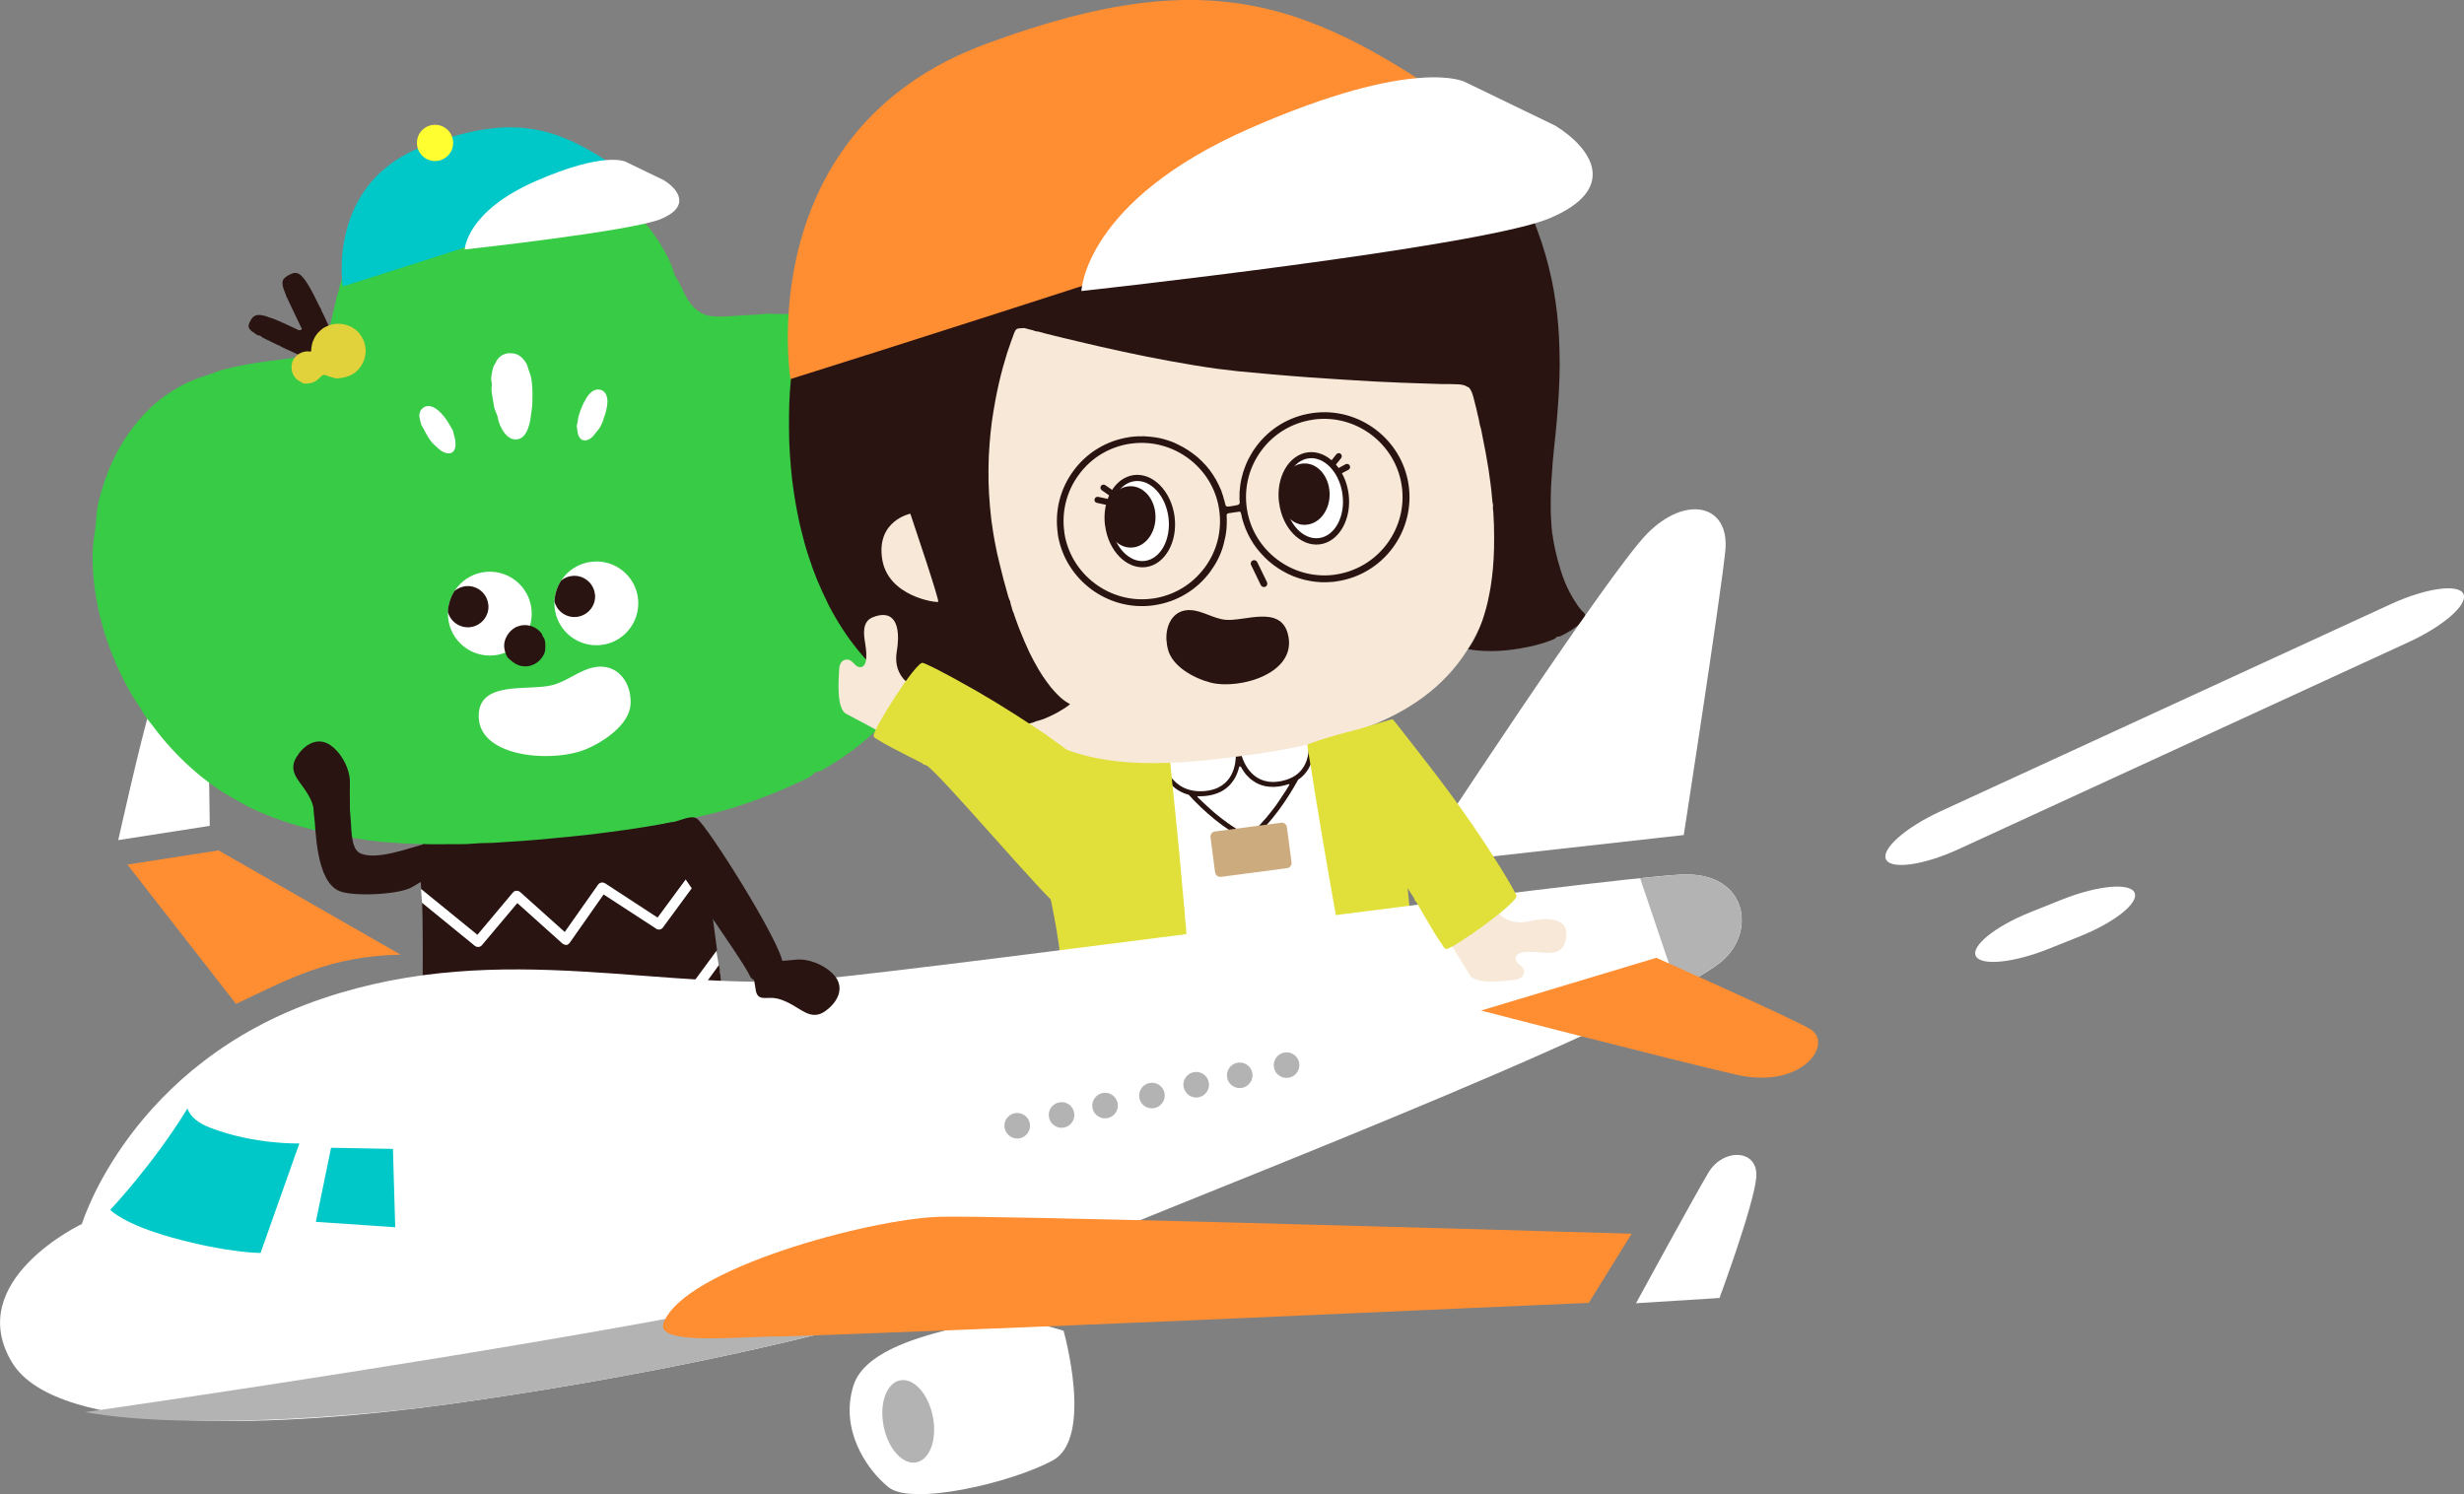 <?xml version="1.0" encoding="UTF-8"?>
<svg id="_レイヤー_2" data-name="レイヤー 2" xmlns="http://www.w3.org/2000/svg" viewBox="0 0 282.74 171.47">
  <rect x="0" y="0" width="282.74" height="171.47" fill="#808080" stroke="none"/>
  <defs>
    <style>
      .cls-1 {
        fill: #00c8c8;
      }

      .cls-1, .cls-2, .cls-3, .cls-4, .cls-5, .cls-6, .cls-7, .cls-8, .cls-9, .cls-10, .cls-11 {
        stroke-width: 0px;
      }

      .cls-2 {
        fill: #ccac7e;
      }

      .cls-3 {
        fill: #e1e03b;
      }

      .cls-4 {
        fill: #b3b3b3;
      }

      .cls-5 {
        fill: #ff8d32;
      }

      .cls-6 {
        fill: #fffe31;
      }

      .cls-7 {
        fill: #f7e8d8;
      }

      .cls-8 {
        fill: #291411;
      }

      .cls-9 {
        fill: #fff;
      }

      .cls-10 {
        fill: #e1d13b;
      }

      .cls-11 {
        fill: #38cb46;
      }
    </style>
  </defs>
  <g id="_レイアウト" data-name="レイアウト">
    <g>
      <g>
        <path class="cls-9" d="M17.27,81.21c1.06-3.36,6.43-4.73,6.55-.59.12,4.14.25,14.16.25,14.16h-.03s-10.47,1.63-10.47,1.63c0,0,2.64-11.85,3.7-15.21Z"/>
        <path class="cls-5" d="M25.09,97.6l20.88,11.96c-8.12.16-12.76,2.75-18.89,5.65l-12.46-15.99,10.47-1.63Z"/>
      </g>
      <path class="cls-9" d="M122.04,152.71s3.5,12.32-1.24,14.89c-4.73,2.57-16.17,5.24-18.84,3.08-2.66-2.16-5.59-6.73-4.03-11.66,1.15-3.66,6.71-5.36,10.84-6.42,3.45-.14,7.24-.29,11.26-.45,1.19.3,2.01.57,2.01.57Z"/>
      <g>
        <g>
          <path class="cls-9" d="M77.3,116.57l-6.04-3.93-3.88,5.54c-.1.14-.26.29-.41.26,0,0,0,0-.02,0-.14-.03-.3-.06-.42-.17l-5.17-4.64-4.07,4.84c-.2.24-.55.26-.8.07l-6.06-4.94c-.03-.52-.08-1.05-.12-1.57l6.47,5.26,4.08-4.86c.1-.12.24-.19.38-.2.16-.01.32.05.43.14l5.13,4.6,3.83-5.44c.18-.25.52-.32.79-.15l6.03,3.94,4.69-6.36c.16.43.37,2.3.51,2.74l-4.6,4.75c-.18.24-.51.3-.77.13Z"/>
          <path class="cls-8" d="M69.44,101.38c-.27-.17-.61-.1-.79.15l-3.83,5.44-5.13-4.6c-.11-.09-.27-.15-.43-.14-.14,0-.29.08-.38.2l-4.08,4.86-6.47-5.27c-.04-.66-.07-1.31-.14-1.98-.28-2.44.31-4.35,2.77-5.31,4.3-1.67,10.51-1.11,15.09-1.41,4.59-.31,10.92-1.46,13.36,3.75.28.58.53,1.23.77,1.88l-4.69,6.36-6.03-3.94Z"/>
          <path class="cls-8" d="M56.4,119.91l3.92-4.51,4.97,4.54c.32.41,1.09.43,1.57-.18l3.58-5.12,5.99,3.67c.25.16.57-.04.76-.28l5.32-7.3c.04.25.07.48.1.74.05.44.1.86.13,1.3.04.41.07.82.08,1.23.01.38.03.78.02,1.17,0,.36-.02.72-.05,1.1-.02.34-.06.69-.11,1.03-.04.32-.09.65-.15.97-.06.3-.13.6-.21.91-.08.28-.17.58-.28.85-.1.27-.2.53-.32.8-.12.25-.24.49-.39.74-.12.23-.27.46-.41.68-.16.22-.32.43-.49.64-.17.2-.34.4-.52.59-.19.18-.38.37-.58.53-.21.17-.41.34-.63.49-.22.17-.44.32-.68.46-.22.13-.44.26-.67.38-6.17,1.27-12.41,1.89-18.71,2.11-.49.02-1.86.34-2.12.28-.26-.06-.5-.12-.76-.21-.24-.08-.47-.16-.71-.25-.23-.09-.45-.19-.68-.29-.22-.1-.44-.22-.65-.35-.21-.12-.41-.25-.61-.39-.21-.14-.4-.29-.58-.45-.19-.16-.37-.32-.54-.5-.17-.17-.35-.37-.51-.56-.17-.21-.32-.41-.46-.63-.16-.23-.3-.46-.43-.7-.15-.24-.28-.49-.4-.76-.13-.27-.25-.54-.35-.83-.12-.3-.21-.6-.31-.9-.1-.33-.2-.65-.27-.98-.1-.35-.16-.71-.23-1.06-.08-.38-.14-.76-.19-1.14-.06-.4-.11-.81-.15-1.21-.05-.45-.08-.88-.11-1.31-.02-.33-.03-.66-.04-.98l7.07,5.76c.24.2.59.16.8-.07Z"/>
          <path class="cls-8" d="M48.44,103.59l6.06,4.95c.24.19.59.16.8-.08l4.07-4.84,5.16,4.62c.12.11.28.16.45.15.16-.01.3-.1.4-.24l3.88-5.51,6.04,3.93c.26.17.59.11.77-.13l4.55-6.19c.34,1.05.63,2.11.87,3.11.22.94.3,2.04.43,2.97.12.91.25,1.81.36,2.7l-5.71,7.75-6.03-3.95c-.25-.16-.6-.1-.78.16l-3.83,5.43-5.13-4.59c-.11-.1-.27-.15-.43-.14-.15,0-.3.08-.4.2l-4.08,4.86-7.38-6.03c0-.13-.01-.26-.01-.39-.01-.17,0-.33,0-.5.03-1.13.01-6.85-.06-8.23Z"/>
          <path class="cls-9" d="M75.3,106.57l-6.04-3.93-3.88,5.54c-.1.14-.26.29-.41.26,0,0,0,0-.02,0-.14-.03-.3-.06-.42-.17l-5.17-4.64-4.07,4.84c-.2.24-.55.26-.8.07l-6.06-4.94c-.03-.52-.08-1.05-.12-1.57l6.47,5.26,4.08-4.86c.1-.12.24-.19.38-.2.16-.01.32.05.43.14l5.13,4.6,3.83-5.44c.18-.25.52-.32.79-.15l6.03,3.94,4.69-6.36c.16.43.32.86.46,1.3l-4.55,6.19c-.18.24-.51.3-.77.13Z"/>
        </g>
        <path class="cls-8" d="M72.35,128.78c-1.58.74-2.79,1.9-1.51,3.98.41.67,1.86.06,3.73-.57.63-.2,1.25-.41,1.88-.62.32-.1.63-.2.94-.3.16-.04.3-.11.46-.17.13-.04.27-.05.4-.09.35-.14.72-.24,1.08-.35.63-.2,1.26-.4,1.87-.6,3.44-1.14-.36-7.04-1.33-9.57-1.77.48-4.46.28-4.08,1.85.68,2.95,1.73,4.61-2.2,5.96-.4.14-.83.29-1.23.49Z"/>
        <path class="cls-8" d="M46.66,127.35c-1.7-.38-3.37-.21-3.62,2.22-.09.77,1.44,1.18,3.29,1.84.64.22,1.25.43,1.87.65.31.11.62.23.93.33.14.06.3.09.46.15.13.04.25.12.37.16.36.11.72.26,1.07.39.61.21,1.22.44,1.85.66,3.41,1.2,4.09-4.73,4.87-7.32-1.69-.69-3.8-1.84-3.8-1.84,0,0-2.1,4.46-6.01,3.13-.42-.14-.85-.27-1.28-.37Z"/>
        <g>
          <g>
            <g>
              <path class="cls-11" d="M17.22,46.84c.76-.72,1.6-1.37,2.48-1.92.09-.05.17-.11.23-.15.27-.17.55-.33.84-.49.26-.14.52-.27.79-.4.55-.25,1.12-.48,1.69-.65.53-.15,1.04-.34,1.56-.55.69-.26,1.44-.43,2.16-.59.9-.19,1.8-.35,2.71-.49,1.22-.17,2.46-.31,3.69-.49.78-.11,1.65-.21,2.36-.58,1.44-.74,1.94-2.38,2.3-3.84.19-.76.36-1.52.54-2.28.09-.35.16-.71.29-1.05.08-.19.06-.42.15-.61.13-.35.21-.72.34-1.08.25-.72.55-1.43.9-2.11.35-.68.74-1.33,1.16-1.97,1.07-1.59,2.38-3.05,3.86-4.28,1.3-1.09,2.21-2.02,5.73-3.35,1.18-.45,2.36-.77,3.6-1,.26-.05.53-.13.78-.19.32-.07.68-.01,1.02-.03.75-.05,1.5-.17,2.25-.22.32-.03.64.04.96.09.41.06.83.06,1.25.1,2.35.24,4.67.9,6.78,1.96,1.85.9,3.54,2.09,5.01,3.5,1.21,1.15,2.29,2.44,3.14,3.87.6,1,1.21,2.07,1.52,3.19.15.52.5.97.74,1.44.27.54.5,1.1.81,1.61.53.86,1.24,1.6,2.24,1.9.19.06.38.09.56.1,1.07.12,2.17,0,3.24-.07.72-.04,1.43-.09,2.15-.12.32-.03.63-.05.95-.08.35-.04.7.02,1.04.02.44,0,.87,0,1.3.01.91.03,1.82.1,2.73.22,2.62.34,5.18,1.14,7.4,2.57.62.4,1.18.91,1.81,1.29.51.32.95.86,1.39,1.29.53.53,1.03,1.09,1.5,1.66,1.45,1.79,2.61,3.8,3.48,5.93.94,2.27,1.54,4.67,1.84,7.11.32,2.6.3,5.24-.05,7.86-.37,2.81-1.12,5.57-2.18,8.2-.96,2.37-2.14,4.66-3.58,6.78-1.28,1.88-2.78,3.62-4.45,5.17-1.6,1.47-3.37,2.76-5.23,3.87-.31.19-.64.42-1,.53-.18.06-.35.07-.52.17-.16.1-.29.25-.44.37-.2.16-.4.27-.64.37-.76.33-1.53.71-2.31,1.05-1.37.59-2.76,1.13-4.17,1.62-.21.08-.44.15-.64.22-2.24.77-4.56,1.31-6.88,1.78-2.88.59-5.79,1.05-8.71,1.42-.57.08-1.14.15-1.71.22-.15.01-2.33.25-2.71.29-.42.04-.85.09-1.27.12-.75.08-1.5.15-2.25.21-1.3.11-2.61.21-3.91.28-.64.03-1.31.12-1.96.1-.33,0-1.43.05-1.66.08-.77.08-1.57.05-2.34.06-1.57.02-3.14.01-4.71-.05-.36-.01-.71-.02-1.08-.05-1.25-.07-2.48-.17-3.72-.33-2.13-.31-4.27-.68-6.38-1.2-2.02-.5-4.03-1.14-5.95-1.96-.72-.32-1.46-.63-2.14-1.03-.28-.16-2.04-1.16-2.32-1.34-.35-.22-.69-.45-1.02-.69-1.83-1.3-3.5-2.8-5-4.46-.72-.78-1.39-1.61-2.02-2.46-.41-.54-.88-1.04-1.2-1.65-.13-.26-.7-1.12-.84-1.31-.79-1.24-1.47-2.57-2.06-3.91-.54-1.19-1-2.4-1.39-3.64-.09-.27-.17-.53-.24-.8-.81-2.87-1.29-5.93-1.16-8.92.04-.92.22-1.83.33-2.75.06-.73.09-1.48.22-2.2.13-.74.36-1.47.57-2.19.34-1.09.74-2.17,1.24-3.2,1.05-2.21,2.47-4.23,4.24-5.92Z"/>
              <path class="cls-9" d="M56.53,45.71c.05.34.11.7.18,1.04.09.34.24.64.36.97.07.21.08.44.15.65.09.3.23.61.39.89.35.62.89,1.24,1.68,1.17,1.06-.1,1.4-1.41,1.57-2.28.07-.42.1-.84.17-1.25.08-.54.06-1.09.07-1.63,0-.65-.04-1.29-.15-1.92-.07-.34-.22-.64-.31-.96-.08-.22-.11-.44-.22-.64-.25-.47-.64-.89-1.13-1.09-.31-.11-.63-.14-.95-.12-.6.06-1.11.39-1.39.93-.09.19-.22.38-.32.59-.09.26-.15.53-.2.81-.04.26-.09.52-.06.78.03.21.1.4.06.61-.08.48.01.95.11,1.44Z"/>
              <path class="cls-9" d="M49.06,50.05c.24.38.5.78.85,1.07.31.27.56.55.92.73.31.16.72.27,1.04.08.33-.2.41-.63.4-.98,0-.26-.03-.52-.1-.77-.04-.16-.1-.3-.13-.46-.02-.13-.03-.24-.09-.35-.15-.27-.31-.54-.46-.79-.34-.55-.73-1.08-1.22-1.49-.37-.31-.87-.59-1.37-.46-.1.02-.2.07-.29.13-.3.19-.46.49-.49.83-.01.23.04.45.1.68.05.18.08.4.17.57.25.39.43.83.68,1.22Z"/>
              <path class="cls-9" d="M69.26,48.11c-.11.3-.23.61-.38.88-.15.27-.37.48-.55.72-.29.4-.66.82-1.21.83-.08,0-.18-.01-.26-.04-.28-.1-.44-.39-.53-.66-.05-.18-.07-.37-.09-.56-.01-.18-.1-.35-.04-.52.08-.25.1-.53.15-.8.06-.28.14-.56.25-.83.11-.3.23-.59.37-.88.33-.66.87-1.59,1.73-1.55.29.02.57.16.74.4.24.34.3.82.25,1.23-.05.61-.23,1.2-.45,1.77Z"/>
            </g>
            <path class="cls-9" d="M63.64,69.7c.25,2.65,2.61,4.58,5.25,4.33,2.64-.25,4.58-2.6,4.33-5.25-.25-2.64-2.61-4.59-5.25-4.32-2.64.25-4.59,2.6-4.33,5.24Z"/>
            <path class="cls-8" d="M28.74,36.79c.06-.09.12-.19.18-.27.26-.34.64-.42,1.05-.36.3.05.6.12.87.25.13.05.25.08.39.12.17.06.32.13.49.19.24.11.49.22.73.32.21.09.41.18.61.28.13.06.27.13.4.19.18.08.37.16.54.25.12.07.24.15.39.13.09,0,.21-.04.23-.13.02-.07-.02-.12-.05-.17-.05-.09-.09-.17-.13-.26-.13-.27-.27-.55-.4-.83-.26-.54-.52-1.1-.78-1.64-.11-.22-.2-.43-.3-.65-.02-.05-.06-.1-.09-.15-.02-.09-.05-.18-.08-.26-.07-.18-.15-.35-.21-.53-.11-.33-.25-.75-.11-1.1.12-.29.42-.47.69-.61.02,0,.04-.02.06-.04.16-.08.33-.15.5-.19.16-.03.32-.01.47.05.19.07.35.22.49.37.23.24.42.53.6.81.28.44.52.88.75,1.34.16.3.31.6.45.9.08.17.17.34.25.51.03.05.08.08.11.12.02.04,0,.08.01.12.01.03.03.07.04.1.05.12.11.24.18.35,2.4,5.04,1.91,5.26,1.19,5.62-.32.16-.61.38-1.05.11-.71-.08-1.95-.52-4.29-1.63-.15-.07-.3-.14-.45-.21-.08-.04-.16-.07-.23-.13-.06-.04-.13-.07-.19-.1-.16-.04-.31-.13-.46-.21-.17-.07-.34-.15-.5-.24-.23-.11-.47-.22-.7-.34-.1-.05-.2-.09-.3-.16-.05-.03-.08-.08-.13-.11-.07-.05-.14-.09-.22-.1-.08-.02-.17-.02-.23-.05-.11-.05-.19-.15-.29-.21-.22-.14-.48-.3-.62-.54-.18-.32,0-.64.16-.92Z"/>
            <path class="cls-10" d="M35.11,40.33c.14-.02.28-.01.42.02.09,0,.15.01.18-.1.01-.11,0-.22.02-.33.02-.14.04-.27.07-.4.07-.3.2-.59.34-.86.15-.24.31-.45.52-.64.07-.07.14-.14.22-.2.04-.04.1-.06.15-.11.04-.03.08-.08.13-.1.09-.04.16-.08.25-.12.11-.06.23-.11.35-.15.25-.09.51-.16.78-.17.19-.03.39-.02.59,0,.55.05,1.11.25,1.56.59.18.12.34.27.49.43.06.07.12.14.16.23.05.09.12.15.17.23.04.07.06.15.09.21.03.06.09.1.11.17.04.09.06.18.09.27.07.21.12.44.15.67.05.58-.07,1.18-.33,1.71-.24.48-.64.95-1.11,1.23-.31.18-.65.32-.99.4-.18.04-.37.06-.58.09-.12.03-.25.05-.39.02-.13-.02-.25-.07-.38-.1-.18-.04-.35-.09-.52-.16-.14-.06-.28-.13-.43-.13-.28,0-.47.26-.66.44-.21.2-.47.37-.75.45-.18.06-.38.08-.57.09-.13.01-.28.03-.4,0-.11-.03-.19-.1-.27-.15-.14-.08-.27-.14-.39-.23-.41-.31-.68-.78-.72-1.29-.02-.19-.01-.38.03-.57.03-.13.04-.27.12-.4.12-.23.29-.45.5-.62.29-.24.63-.38,1-.42Z"/>
            <path class="cls-8" d="M68.28,68.22c.12,1.3-.84,2.46-2.15,2.58-1.16.11-2.22-.65-2.5-1.76.03-.88.3-1.7.76-2.41.35-.3.79-.49,1.29-.54,1.3-.12,2.46.83,2.59,2.13Z"/>
            <path class="cls-9" d="M51.42,70.88c.25,2.65,2.6,4.59,5.25,4.33,2.65-.25,4.58-2.6,4.32-5.25-.25-2.64-2.6-4.58-5.24-4.33-2.64.25-4.58,2.6-4.33,5.25Z"/>
            <path class="cls-8" d="M56.04,69.39c.13,1.3-.83,2.46-2.13,2.59-1.17.11-2.23-.66-2.52-1.76.05-.88.32-1.71.77-2.41.36-.29.8-.49,1.29-.54,1.3-.13,2.46.83,2.58,2.13Z"/>
            <path class="cls-8" d="M57.87,74.35c.03.32.14.67.29.95.09.19.25.31.4.44.45.4.98.71,1.59.73.11.01.21,0,.32,0,.55-.06,1.07-.3,1.45-.69.22-.22.4-.49.53-.76.13-.31.12-.58.13-.91,0-.22-.01-.46-.08-.69-.04-.1-.05-.19-.12-.26-.08-.09-.12-.14-.14-.26-.02-.1-.06-.16-.12-.24-.5-.64-1.3-.99-2.1-.91-.16,0-.29.04-.45.09-.14.04-.27.09-.4.15-.81.42-1.42,1.41-1.31,2.35Z"/>
          </g>
          <path class="cls-9" d="M72.3,79.77c.06.35.08.74.05,1.13-.17,2.19-2.89,4.16-5.16,5.1-3.88,1.59-12.73.95-12.24-4.23.35-3.64,5.74-2.47,8.41-3.14,1.67-.42,3.03-1.65,4.66-2.02,2.4-.55,3.98,1.11,4.29,3.16Z"/>
        </g>
      </g>
      <g>
        <g>
          <g>
            <g>
              <g>
                <path class="cls-9" d="M162.59,113.1l-2.38-17.34s-6.19-9.89-8.29-11.81c-2.17-1.97-17.95-1.47-20.28,1.96-2.33,3.42-4.79,13.29-3.85,20.4.97,7.41.79,4.96,1.53,11.16,0,0,3.54,2.11,16.96.36,13.43-1.76,16.31-4.73,16.31-4.73Z"/>
                <path class="cls-9" d="M150.21,83.59s1.62,5.26-2.98,6.29c-4.25.98-5.14-3.48-5.14-3.48l8.12-2.82Z"/>
                <g>
                  <path class="cls-9" d="M132.9,86.27s.58,5.15,5.28,4.81c4.36-.31,3.91-4.81,3.91-4.81h-9.18Z"/>
                  <path class="cls-8" d="M136.41,91.22c1.74,1.93,4.23,4.03,6.31,4.98-.02.02-.06.04-.09.06-.11.05-.21.11-.32.16-.11.05-.21.09-.32.12-.09.03-.21.06-.3.08l.1.58c.5-.09,1.03-.35,1.58-.72.5.17.96.26,1.37.26v-.59c-.25,0-.52-.03-.81-.1,1.89-1.55,3.81-4.33,5.03-6.57.5-.33.89-.75,1.19-1.26,1.15-1.99.38-4.61.33-4.72l-.08-.29-8.06,2.8v-.04s-9.78,0-9.78,0l.04.32s.5,4.05,3.8,4.92ZM147.16,89.61c-3.39.77-4.48-2.13-4.72-3.01l7.57-2.63c.15.71.45,2.55-.37,3.95-.49.86-1.32,1.43-2.48,1.69ZM142.94,95.68c-.14-.07-.28-.14-.42-.21-.15-.08-.29-.15-.44-.23-.15-.1-.3-.19-.45-.28-.15-.1-.3-.19-.45-.3-.15-.1-.3-.21-.45-.32-.16-.11-.31-.23-.46-.34-.15-.11-.3-.23-.46-.36-.15-.12-.3-.24-.45-.37-.15-.13-.3-.26-.44-.39-.15-.13-.29-.26-.44-.4-.15-.13-.29-.26-.43-.4-.14-.14-.28-.26-.42-.4-.06-.07-.13-.14-.2-.2-.02-.03-.05-.05-.02-.09.03-.03.09-.02.13-.01.21,0,.41,0,.62-.02.13,0,.25-.02.37-.04.04,0,.1-.01.16-.02.33-.05.66-.14.98-.26.28-.1.55-.24.79-.4.22-.15.43-.32.62-.51.17-.19.33-.38.47-.59.13-.19.25-.4.34-.62.09-.2.16-.41.23-.63.01-.05.03-.1.04-.16.02-.05.02-.12.07-.16.06-.05.14,0,.17.05.06.09.11.19.16.27.12.2.25.38.39.56.16.18.34.35.5.51.21.16.41.32.63.44.23.13.48.25.75.33.28.09.57.14.87.16.34.03.69.02,1.03-.03.18-.03.37-.06.56-.11.1-.02.2-.04.31-.08.05,0,.1-.03.14-.05.05,0,.09-.04.14-.03.04,0,.07.02.08.06,0,.02-.02.04-.03.06-.02.02-.03.05-.04.07-.1.16-.19.31-.28.46-.1.15-.2.3-.3.45-.09.15-.19.31-.3.46-.1.15-.2.31-.31.46-.1.15-.21.3-.32.46-.1.14-.22.29-.33.44-.12.14-.23.28-.34.43-.11.14-.22.28-.34.42-.11.14-.23.27-.35.39-.11.14-.23.26-.34.39-.12.12-.23.24-.35.36-.12.11-.24.23-.35.33-.11.1-.23.21-.35.3-.11.1-.23.18-.34.28,0,0-.01,0-.02,0-.12-.05-.22-.1-.34-.15ZM133.24,86.57h8.57c.02.92-.19,3.97-3.66,4.22-3.75.27-4.7-3.14-4.91-4.22Z"/>
                </g>
                <path class="cls-3" d="M151.1,83.1c.1-.02.21-.03.3-.04.63-.06,1.25-.03,1.88.05,1.05.12,2.08.42,3.04.85.62.28,1.21.61,1.78.98.3.21,1.85,1.52,1.93,1.6.08.08,2.55,26.56,2.55,26.56,0,0-5.96,1.72-6.85,1.06-.2-.15-.93-2-.99-2.22-.18-.64-.33-1.3-.47-1.95-.2-.95-.39-1.91-.58-2.87-.18-.98-.37-1.95-.55-2.93-.2-1.08-.39-2.14-.57-3.22-.19-1.11-.39-2.22-.57-3.33-.18-1.09-.38-2.18-.55-3.27-.16-1.02-.34-2.04-.51-3.06-.15-.89-.28-1.78-.42-2.67-.12-.69-.23-1.4-.35-2.1-.07-.46-.14-.92-.21-1.4-.03-.16-.06-.33-.08-.49l1.22-1.56Z"/>
                <path class="cls-3" d="M121.85,111.68c-.18-2.27-.48-4.46-.94-6.76-.62-3.11-1.11-6.3-2.41-9.22-.64-1.44-1.47-2.45-2.48-3.61-.87-1.01-2.7-2.58-2.62-4.07.09-1.57,2.09-2.12,3.35-2.37,2.19-.43,4.51-.2,6.72-.07,1.6.11,10.55-.31,10.72,1.12.04.3.06.6.1.91.08.81.16,1.62.25,2.44.12,1.19.24,2.37.36,3.55.15,1.42.28,2.84.42,4.26.14,1.52.28,3.04.41,4.56.05.54.1,1.08.15,1.63.02.3.08.59.08.88,0,.23,0,.43.04.66.11.6.1,1.25.15,1.85.11,1.43.22,2.88.29,4.32.05.92.11,1.86.07,2.78-.08,2.09-7.81,5.06-9.76,5.1-4.6.08-4.61-1.22-4.74-5.28-.04-.91-.08-1.8-.15-2.69Z"/>
                <path class="cls-7" d="M106.22,65.4c8.17,22.29,18.24,23.97,37.92,21.13,23.02-3.33,28.74-12.31,29.14-35.18.4-21.57-17.65-29.71-36.2-28.53-25.96,1.68-36.87,26.2-30.87,42.57Z"/>
                <path class="cls-8" d="M168.4,44.41c-.29-.22-.66-.27-1-.3-.61-.04-1.22-.03-1.82-.03-.71-.02-1.42-.04-2.14-.07-.87-.03-1.76-.06-2.63-.09-1.03-.05-2.06-.09-3.09-.14-1.17-.07-2.35-.13-3.52-.21-1.3-.08-2.6-.17-3.91-.26-1.41-.11-2.82-.21-4.24-.34-1.32-.11-2.63-.24-3.94-.36-.82-.09-1.64-.19-2.45-.29-.88-.12-1.74-.26-2.62-.4-.9-.15-1.81-.31-2.71-.47-.9-.17-1.82-.34-2.72-.52-.89-.18-1.79-.38-2.69-.56-.86-.19-1.72-.38-2.58-.57-.8-.18-1.61-.37-2.4-.56-.72-.17-1.45-.35-2.18-.52-.62-.15-1.23-.31-1.86-.46-.25-.07-.52-.16-.77-.21-.11-.02-.24-.01-.34-.05-.1-.04-.18-.07-.3-.11-.26-.06-.53-.12-.79-.2-.09-.03-.15-.05-.23-.04-.33.05-.76-.06-.96.28-.1.16-.16.37-.23.55-.09.25-.19.49-.27.74-.15.42-.3.86-.44,1.28-.16.53-.32,1.06-.47,1.59-.17.63-.33,1.24-.47,1.86-.16.71-.31,1.42-.44,2.14-.14.78-.27,1.56-.38,2.35-.11.85-.2,1.71-.26,2.56-.07.91-.12,1.83-.12,2.75-.01.97,0,1.94.06,2.91.06,1.02.15,2.04.27,3.04.14,1.06.31,2.11.53,3.16.04.18.08.38.11.56.13.54.26,1.09.39,1.63.24.99.5,1.99.79,2.98.07.25.13.53.24.78.04.07.08.14.1.21.03.11.03.24.07.35.07.19.12.39.17.59.02.1.07.18.11.29.07.12.1.25.13.37.07.21.15.43.23.64.14.4.29.8.45,1.19.33.84.69,1.66,1.07,2.47.32.65.67,1.3,1.04,1.93.3.5.62,1,.98,1.47.26.37.55.73.86,1.06.23.25.48.5.72.72.19.15.37.3.57.43.12.08.23.15.36.22.03.02.08.04.13.06-.03-.01-.2.14-.21.16-.21.15-.42.3-.64.43-.47.29-.95.56-1.45.79-.26.12-.51.23-.77.33-.23.09-.47.14-.71.22-.13.03-.28.09-.41.15-.14.05-.29.07-.43.12-.27.11-.56.16-.84.22-.52.12-1.06.2-1.59.24-.59.06-1.17.08-1.76.05-.64-.02-1.28-.07-1.91-.18-.69-.11-1.38-.27-2.05-.47-.75-.22-1.46-.49-2.17-.81-.78-.35-1.56-.75-2.29-1.19-.83-.5-1.62-1.05-2.38-1.65-.87-.66-1.69-1.38-2.47-2.14-.06-.05-.11-.11-.16-.16-.75-.71-1.43-1.47-2.08-2.26-.64-.79-1.26-1.62-1.81-2.48-.56-.86-1.08-1.75-1.56-2.67-.06-.14-.14-.27-.2-.42-.06-.11-.1-.21-.14-.31-.03-.08-.09-.15-.12-.23-.11-.21-.2-.44-.31-.66-.2-.45-.4-.89-.59-1.35-.37-.91-.7-1.83-1-2.77-.31-.93-.57-1.89-.8-2.85-.25-.96-.44-1.93-.62-2.91-.17-.97-.32-1.95-.44-2.93-.11-.99-.2-1.97-.26-2.96-.07-.97-.1-1.95-.1-2.92-.01-.96,0-1.93.03-2.89.03-.94.1-1.88.19-2.83.08-.91.18-1.82.32-2.73.12-.87.27-1.75.44-2.61.15-.83.35-1.65.55-2.48.13-.52.27-1.03.42-1.54.19-.66.4-1.31.62-1.97.33-.97.67-1.93,1.04-2.88.34-.84.71-1.66,1.1-2.48.35-.71.72-1.41,1.12-2.09.35-.61.73-1.19,1.13-1.77.36-.51.75-1,1.15-1.47.37-.41.75-.81,1.15-1.19.36-.35.74-.67,1.14-.97.36-.28.72-.53,1.11-.77.35-.22.71-.42,1.08-.61.34-.17.69-.34,1.04-.48.32-.13.64-.27.98-.39.4-.15.78-.28,1.18-.42.13-.04.26-.1.4-.14.24-.09.49-.19.73-.29.06-.03.12-.06.18-.09.19-.1.39-.23.57-.36.19-.15.37-.3.54-.47.19-.18.37-.37.55-.56.19-.22.38-.43.57-.64.21-.25.42-.49.63-.72.24-.27.47-.53.71-.78.27-.29.54-.57.82-.84.33-.3.65-.59.98-.87.37-.32.75-.62,1.14-.9.44-.33.89-.63,1.33-.93.52-.33,1.04-.63,1.57-.93.59-.33,1.21-.63,1.82-.93.7-.33,1.4-.63,2.11-.92.8-.31,1.61-.61,2.42-.89.91-.31,1.84-.6,2.76-.86.49-.14.99-.28,1.48-.39.16-.05.32-.04.48-.08.21-.05.39-.2.6-.25.1-.02.21,0,.32-.04,1.08-.25,2.16-.49,3.25-.71.75-.14,1.51-.27,2.28-.38,1.01-.14,2.03-.24,3.05-.29,1.01-.05,2.02-.07,3.03-.05,1,.02,2.01.09,3,.18,1,.09,1.98.23,2.96.4.97.17,1.93.37,2.9.61.94.23,1.89.5,2.82.79.91.29,1.82.61,2.72.96.89.35,1.76.73,2.62,1.13.01,0,.02,0,.03,0,.47.22.98.41,1.38.73.14.08.26.17.42.21.12.04.26.04.37.11.07.08.15.13.25.18.15.08.3.17.44.25.91.53,1.81,1.07,2.67,1.66.84.57,1.67,1.16,2.46,1.79.78.61,1.53,1.26,2.25,1.93.7.65,1.36,1.33,2,2.04.62.69,1.2,1.39,1.74,2.14.53.7,1.01,1.43,1.45,2.18.19.32.36.64.55.95.54.99,1.07,2,1.54,3.02.24.52.47,1.04.69,1.56.2.49.41.98.57,1.49.13.41.3.81.43,1.21.17.52.33,1.05.48,1.57.24.84.45,1.71.64,2.57.19.87.34,1.76.47,2.65.13.92.24,1.84.31,2.76.08.96.12,1.93.14,2.89.04,1.02.03,2.03,0,3.04-.04,1.07-.08,2.14-.17,3.2-.07,1.13-.18,2.26-.29,3.38-.12,1.05-.22,2.11-.32,3.17-.07.88-.13,1.76-.18,2.64-.03.72-.05,1.45-.05,2.17,0,.6.01,1.19.05,1.79.02.26.03.52.05.78,0,.12.02.23.04.35,0,.07,0,.13.01.2-.01.11.04.24.06.37.13.99.35,1.96.6,2.92.1.38.22.78.34,1.17.27.84.58,1.66.98,2.43.29.55.61,1.09.97,1.61.13.17.28.35.41.52.18.18.41.37.48.61.07.21-.05.38-.19.53-.19.18-.38.37-.59.54-.4.34-.84.64-1.31.9-.23.14-.49.27-.74.39-.12.07-.22.06-.35.07-.08,0-.14.03-.19.11-.12.15-.31.21-.49.28-.44.18-.9.33-1.35.46-.49.15-.99.26-1.49.36-4.23.87-6.78.22-6.78.22,0,0,.07-.09.07-.09.08-.1.15-.2.21-.3.11-.17.21-.34.32-.51.13-.25.26-.49.38-.74.16-.32.29-.65.43-.98.16-.41.31-.82.43-1.24.15-.49.3-1,.41-1.49.13-.59.25-1.18.35-1.78.11-.68.19-1.37.26-2.07.07-.79.11-1.58.13-2.37.02-.9.01-1.79-.01-2.69-.02-.46-.05-.94-.07-1.41-.02-.22-.06-.46-.05-.67,0-.06.03-.13.02-.19,0-.09-.05-.17-.06-.26-.02-.15-.03-.31-.05-.48-.09-1.12-.25-2.24-.41-3.35-.2-1.24-.42-2.48-.68-3.71-.09-.46-.16-.93-.31-1.36-.06-.22-.08-.47-.13-.69-.05-.24-.11-.46-.17-.7-.03-.2-.09-.39-.13-.58-.1-.4-.2-.78-.3-1.18-.12-.41-.23-.88-.56-1.19-.02,0-.05-.04-.07-.05Z"/>
                <path class="cls-7" d="M107.66,69.06c.08-.06-.62-2.3-1.39-4.66-.88-2.66-1.81-5.45-1.81-5.45,0,0-3.89.78-3.24,5.16.64,4.38,6.25,5.08,6.45,4.96Z"/>
                <path class="cls-2" d="M139.43,100.11c.04.33.34.56.67.52l7.6-1c.32-.04.54-.35.5-.67l-.53-4.03c-.04-.33-.34-.56-.67-.51l-7.59,1c-.33.04-.55.34-.51.68l.53,4.02Z"/>
              </g>
              <path class="cls-7" d="M121.76,61.2c.77,5.12,5.55,8.64,10.67,7.86,5.12-.77,8.63-5.54,7.86-10.66-.77-5.12-5.55-8.63-10.66-7.86-5.12.77-8.64,5.55-7.86,10.67Z"/>
              <path class="cls-7" d="M142.69,58.46c.78,5.11,5.55,8.64,10.67,7.86,5.12-.77,8.64-5.56,7.87-10.66-.78-5.12-5.56-8.64-10.67-7.87-5.12.78-8.63,5.55-7.87,10.67Z"/>
            </g>
            <g>
              <path class="cls-8" d="M153.69,54.44s.08-.01.12-.04l.93-.49c.17-.09.23-.32.14-.48-.09-.18-.3-.24-.48-.15l-.92.5c-.17.09-.24.3-.14.48.07.14.22.2.35.18Z"/>
              <path class="cls-8" d="M153,53.52c.08-.01.17-.05.23-.13l.66-.81c.12-.15.1-.38-.05-.5-.15-.13-.37-.1-.49.05l-.66.82c-.13.15-.1.36.04.49.08.06.18.09.27.07Z"/>
              <g>
                <g>
                  <path class="cls-9" d="M151.4,62.11c2.01-.26,3.34-2.68,3-5.4-.36-2.73-2.28-4.71-4.29-4.45-2.01.26-3.35,2.68-2.99,5.4.36,2.71,2.28,4.71,4.29,4.45Z"/>
                  <path class="cls-8" d="M146.77,57.71c-.39-2.92,1.1-5.51,3.3-5.8,2.19-.29,4.3,1.86,4.68,4.76.38,2.91-1.1,5.51-3.3,5.8-2.2.29-4.3-1.84-4.67-4.75ZM147.47,57.61c.33,2.52,2.07,4.38,3.89,4.14,1.81-.23,3.03-2.48,2.69-5.01-.33-2.51-2.07-4.37-3.88-4.14-1.83.24-3.01,2.49-2.69,5.01Z"/>
                </g>
                <path class="cls-8" d="M149.84,60.22c1.58-.08,2.81-1.72,2.73-3.66-.08-1.94-1.41-3.46-2.99-3.37-1.58.08-2.79,1.72-2.72,3.67.07,1.94,1.4,3.46,2.98,3.37Z"/>
              </g>
            </g>
            <g>
              <path class="cls-8" d="M127.53,56.92c.1-.01.19-.06.25-.15.11-.16.07-.39-.08-.49l-.87-.6c-.15-.11-.38-.08-.49.08-.12.16-.07.38.08.5l.87.6c.08.05.15.07.24.06Z"/>
              <path class="cls-8" d="M127.02,57.94c.14-.02.26-.13.29-.27.05-.19-.07-.38-.26-.43l-1.03-.22c-.19-.04-.38.08-.42.27-.05.2.07.38.27.42l1.02.22s.08,0,.12,0Z"/>
              <g>
                <g>
                  <path class="cls-9" d="M131.43,64.72c2.01-.26,3.36-2.68,2.99-5.4-.36-2.72-2.27-4.71-4.28-4.44-2.02.26-3.35,2.67-2.99,5.4.36,2.71,2.26,4.71,4.28,4.44Z"/>
                  <path class="cls-8" d="M126.8,60.32c-.38-2.9,1.09-5.5,3.3-5.8,2.19-.29,4.3,1.85,4.68,4.76.38,2.91-1.1,5.51-3.29,5.8-2.2.28-4.31-1.85-4.68-4.76ZM127.5,60.23c.33,2.52,2.08,4.38,3.88,4.14,1.81-.24,3.02-2.48,2.7-5.01-.33-2.51-2.08-4.38-3.89-4.14-1.82.24-3.03,2.48-2.69,5.01Z"/>
                </g>
                <path class="cls-8" d="M129.87,62.84c1.58-.08,2.8-1.73,2.72-3.67-.07-1.95-1.4-3.45-2.99-3.37-1.58.09-2.8,1.72-2.73,3.66.08,1.95,1.41,3.46,3,3.38Z"/>
              </g>
            </g>
          </g>
          <path class="cls-8" d="M145.09,67.37s.08-.02.12-.04c.19-.09.27-.32.17-.53l-1.12-2.3c-.1-.19-.33-.27-.52-.18-.19.09-.28.33-.18.52l1.11,2.3c.07.16.25.24.41.22Z"/>
        </g>
        <path class="cls-8" d="M121.37,61.26c.79,5.21,5.68,8.9,10.91,8.22l.2-.03c2.58-.39,4.85-1.75,6.4-3.85.09-.12.17-.24.25-.37.31-.44.57-.91.79-1.4.22-.48.4-.99.52-1.5.14-.52.24-1.04.29-1.56.02-.27.04-.53.04-.8,0-.14,0-.27,0-.41,0-.06,0-.13-.01-.19-.01-.08-.01-.16,0-.23,0-.05,0-.08.03-.13.09-.13.27-.12.41-.14.14-.02.29-.05.43-.07.11-.01.21-.03.32-.04.09-.02.2-.04.29-.04.09.01.13.08.16.17.05.14.07.31.1.46.05.23.13.47.21.72.13.41.3.83.5,1.24.19.39.42.78.66,1.15.25.36.52.72.82,1.04.29.33.6.64.93.93.34.28.68.55,1.05.79.37.24.75.45,1.13.64.4.2.82.36,1.22.49.43.14.86.25,1.3.32.44.09.89.12,1.34.15.45,0,.91,0,1.36-.05.08-.01.15-.02.22-.03l.19-.03c5.33-.8,9-5.79,8.2-11.11-.79-5.21-5.68-8.9-10.92-8.21l-.2.03c-2.57.38-4.85,1.76-6.39,3.86-.32.43-.6.89-.85,1.38-.24.47-.44.97-.6,1.47-.16.51-.28,1.03-.35,1.55-.03.26-.06.53-.08.8-.01.25,0,.51-.01.77,0,.14.03.27.03.42-.01.08-.03.16-.09.21-.06.05-.16.08-.25.1-.15.03-.29.05-.45.08-.16.02-.31.05-.46.07-.1,0-.2.02-.28-.03-.07-.04-.11-.12-.12-.2-.05-.13-.07-.27-.1-.41,0-.02-.02-.05-.02-.08-.02-.06-.06-.12-.07-.18-.02-.11-.04-.21-.08-.32-.07-.21-.14-.43-.22-.65-.17-.41-.37-.82-.59-1.22-.22-.38-.47-.76-.73-1.11-.27-.36-.58-.69-.89-1-.3-.31-.64-.6-1-.86-.35-.27-.72-.51-1.11-.73-.38-.21-.79-.41-1.19-.59-.42-.16-.84-.3-1.27-.41-.45-.11-.89-.18-1.34-.22-.45-.05-.92-.07-1.38-.05-.29.01-.58.04-.86.07l-.18.03c-2.58.39-4.86,1.76-6.4,3.86-1.55,2.1-2.18,4.67-1.79,7.25ZM143.08,58.4c-.36-2.38.23-4.75,1.65-6.68,1.42-1.93,3.51-3.19,5.89-3.55l.17-.03c4.81-.63,9.32,2.76,10.05,7.56.74,4.9-2.64,9.48-7.54,10.23l-.18.03c-4.81.63-9.32-2.76-10.04-7.56ZM122.14,61.14c-.35-2.37.23-4.74,1.66-6.67,1.41-1.93,3.5-3.19,5.88-3.55l.17-.02c4.82-.63,9.33,2.76,10.04,7.55.36,2.38-.22,4.75-1.64,6.67-1.43,1.94-3.52,3.2-5.89,3.56l-.18.02c-4.81.63-9.32-2.76-10.05-7.56Z"/>
      </g>
      <path class="cls-8" d="M133.86,73.51c.02.34.07.69.16,1.02.51,1.96,2.97,3.31,4.91,3.81,3.31.84,10.11-1.08,8.83-5.66-.91-3.23-4.92-1.36-7.12-1.55-1.38-.13-2.64-1.03-3.98-1.11-1.97-.13-2.93,1.61-2.81,3.49Z"/>
      <g>
        <path class="cls-9" d="M192.97,100.36c-10.01.51-81.36,10.26-98.94,12-17.58,1.74-36.13-4.8-56.99,2.22-22.09,7.44-27.64,25.88-27.64,25.88,0,0-13.67,6.48-8.03,15.88,5.21,8.68,31.45,7.39,50.09,4.81,18.64-2.57,48.22-8.01,65.15-15.28,16.93-7.28,69.78-27.28,80.59-35.26,4.48-3.31,3.46-10.63-4.23-10.24Z"/>
        <path class="cls-4" d="M9.75,162.05c10.92,2.01,30.27.68,41.71-.9,18.64-2.57,48.22-8.01,65.15-15.28,3.27-1.4,8.08-3.45,13.75-5.86,0,0-29.16,6.92-58,12.08-28.84,5.16-62.61,9.97-62.61,9.97Z"/>
        <path class="cls-9" d="M193.21,95.82s4.24-27.37,4.77-32.63c.52-5.26-4.48-6.48-8.96-1.96-4.48,4.51-26.4,38.02-26.4,38.02l30.59-3.42Z"/>
        <path class="cls-1" d="M21.52,127.19s.21,1.3,2.55,2.21c5.13,1.99,10.28,1.82,10.28,1.82l-4.45,12.57s-3.72.02-10.14-1.76c-5.69-1.58-7.11-3.19-7.11-3.19,0,0,4.93-5.19,8.87-11.65Z"/>
      </g>
      <polygon class="cls-1" points="45.09 131.85 37.99 131.72 36.24 140.22 45.35 140.84 45.09 131.85"/>
      <g>
        <g>
          <path class="cls-4" d="M146.19,122.55c.17.79.96,1.3,1.75,1.12.79-.17,1.3-.95,1.13-1.75-.18-.79-.96-1.29-1.75-1.12-.79.17-1.29.96-1.13,1.75Z"/>
          <path class="cls-4" d="M140.81,123.71c.18.8.95,1.29,1.76,1.13.79-.18,1.29-.96,1.12-1.75-.17-.8-.95-1.29-1.74-1.12-.79.17-1.3.95-1.13,1.74Z"/>
          <path class="cls-4" d="M135.83,124.79c.18.8.95,1.31,1.74,1.13.79-.17,1.3-.95,1.13-1.74-.17-.79-.96-1.3-1.75-1.13-.79.17-1.3.96-1.13,1.74Z"/>
          <path class="cls-4" d="M130.74,126.04c.17.79.95,1.29,1.75,1.12.79-.17,1.3-.96,1.13-1.75-.17-.78-.95-1.29-1.75-1.12-.79.17-1.29.96-1.12,1.75Z"/>
          <path class="cls-4" d="M125.37,127.19c.17.8.95,1.3,1.75,1.12.79-.18,1.29-.95,1.12-1.74-.17-.79-.95-1.3-1.74-1.13-.79.17-1.3.96-1.13,1.75Z"/>
          <path class="cls-4" d="M120.38,128.27c.17.79.95,1.3,1.75,1.12.79-.16,1.29-.96,1.12-1.75-.18-.79-.94-1.3-1.75-1.12-.79.16-1.3.95-1.12,1.75Z"/>
        </g>
        <path class="cls-4" d="M115.29,129.5c.18.78.95,1.29,1.75,1.13.79-.17,1.29-.96,1.12-1.75-.17-.79-.95-1.29-1.75-1.12-.79.17-1.29.95-1.13,1.74Z"/>
      </g>
      <g>
        <path class="cls-4" d="M101.4,163.69c.52,2.6,2.2,4.45,3.76,4.13,1.55-.31,2.4-2.67,1.88-5.27-.52-2.6-2.2-4.45-3.76-4.14-1.56.31-2.41,2.67-1.88,5.27Z"/>
        <path class="cls-5" d="M182.32,149.52c-15.28.64-40.9,1.84-63.29,2.74-4.02.16-7.81.31-11.26.45-10.04.39-17.14.66-18.29.66-4.64,0-14.29,1.08-13.34-1.53,2.28-6.23,23.71-11.98,31.71-12.2,6.04-.18,57.36,1.3,79.38,1.94l-4.92,7.94Z"/>
        <path class="cls-9" d="M197.31,148.96s3.85-10.38,4.21-13.74c.36-3.36-3.76-3.54-5.48-.65-1.72,2.89-8.31,14.99-8.31,14.99l9.58-.6Z"/>
      </g>
      <path class="cls-8" d="M36.02,92.95c-.03-.42-.06-.83-.11-1.25.66-1.45,3.54-1,3.89-.17.87,2.1-.03,5.83,1.66,6.45,1.89.7,5.31-.6,7.03-1.06.3-.08.89.12,1.06.13.76.04.03.65.11,1.41.13,1.35-.03,1.91-1.07,2.57-.01,0-1.19.71-1.21.72-1.44.94-6.85,1.17-8.44.51-2.67-1.12-2.73-6.9-2.91-9.32Z"/>
      <path class="cls-8" d="M40.13,94.2c.07-1.44-.02-3.02.02-4.32.01-.42-.04-.85-.16-1.28-.39-1.46-1.45-2.84-2.47-3.31-1.38-.63-2.74.32-3.53,1.64-.89,1.51.17,2.48.97,3.65.43.62.88,1.39,1.01,2.16.17,1-.19,1.9,1.2,1.95.75.03,2.23.32,2.81-.28.02-.02.13-.08.14-.21Z"/>
      <path class="cls-8" d="M89.83,110.59c.04.41.08.83.12,1.24-.64,1.46-3.53,1.05-3.88.22-.9-2.08-10.82-15.71-10.93-16.64-.06-.58.45-.77,1.86-1.02,1.21-.21,2.29-.93,3-.42,1.25.92,9.62,14.2,9.83,16.61Z"/>
      <path class="cls-8" d="M86.95,110.52c1.43-.19,3.01-.23,4.3-.38.42-.05.85-.03,1.29.05,1.49.27,2.95,1.21,3.51,2.19.75,1.33-.09,2.76-1.34,3.65-1.43,1.02-2.48.04-3.72-.67-.66-.38-1.46-.76-2.24-.83-1.01-.08-1.88.34-2.05-1.03-.09-.74-.5-2.2.05-2.83.02-.03.07-.14.2-.16Z"/>
      <path class="cls-7" d="M100.88,70.62c-.21.04-.44.1-.68.2-1.32.48-1.09,2-.92,3.03.1.57.45,2.87-.68,2.71-.55-.09-.77-.89-1.44-.87-.67.03-.85.64-.87,1.18-.07,1.24-.33,4.49.84,5.07,1.04.5,7.58,4.17,7.61,3.84.1-1.98,1.45-4.53,2.14-6.35-1.18-.59-2.4-.54-3.28-1.61-.71-.88-.88-1.95-.7-3.04.3-1.71.35-4.58-2.02-4.16Z"/>
      <path class="cls-3" d="M106.67,76.4c.51.24,1.03.5,1.52.77.76.39,1.48.79,2.21,1.2.58.32,1.16.64,1.73.97,1.47.85,2.92,1.74,4.35,2.65,1.23.79,2.45,1.58,3.66,2.4,1.33.92,9.47,7.04,9.93,7.44.19.15.31.3.47.46-6.29-.78-8.72,11.32-9,11.8-1.33-.7-13.9-15.59-15.25-16.26-.1-.06-.24-.04-.34-.12-.05-.04-.08-.08-.14-.13-.09-.05-.2-.1-.3-.15-.39-.19-.77-.38-1.15-.58-.69-.35-1.37-.71-2.05-1.06-.5-.28-1.01-.54-1.47-.84-.16-.09-.56-.28-.6-.47-.15-.67,4.89-8.61,5.64-8.41,0,0,.02,0,.02.01.26.07.5.2.76.32Z"/>
      <path class="cls-7" d="M179.73,107.51c-.03.21-.08.44-.16.69-.4,1.35-1.93,1.2-2.97,1.09-.58-.07-2.89-.29-2.67.83.11.55.93.73.95,1.39,0,.67-.6.88-1.13.94-1.23.14-4.46.58-5.11-.56-.56-1-4.59-7.34-4.27-7.38,1.97-.21,4.44-1.7,6.22-2.49.66,1.15.68,2.37,1.8,3.18.92.67,1.99.77,3.08.53,1.69-.39,4.55-.6,4.26,1.78Z"/>
      <path class="cls-3" d="M173.64,102.05c-.27-.49-.56-1-.86-1.48-.44-.74-.87-1.44-1.33-2.14-.35-.56-.71-1.12-1.07-1.67-.94-1.42-1.9-2.82-2.89-4.2-.85-1.19-1.72-2.36-2.6-3.52-.99-1.27-4.65-6.04-5.07-6.48-.09-.1-2.59.8-5.37,1.5-1.96.49-4.18,1.25-4.37,1.38.77,1.29,11.42,16.31,12.17,17.61.06.1.05.24.14.33.04.05.09.07.13.13.06.09.11.2.17.29.21.38.42.75.64,1.12.39.66.78,1.33,1.18,1.99.3.48.59.97.92,1.42.1.16.31.54.5.58.67.11,8.32-5.36,8.08-6.11,0,0,0-.02-.01-.02-.08-.26-.23-.49-.36-.74Z"/>
      <path class="cls-9" d="M282.67,68.15c-.58-1.19-4.33-.66-8.35,1.19l-51.66,23.77c-4.01,1.85-6.82,4.33-6.24,5.52.58,1.19,4.34.66,8.35-1.19l51.66-23.77c4.01-1.85,6.82-4.33,6.24-5.52Z"/>
      <path class="cls-9" d="M244.93,102.43c-.56-1.16-4.29-.8-8.28.79l-3.7,1.48c-3.99,1.6-6.79,3.85-6.23,5.01.56,1.16,4.29.8,8.28-.79l3.7-1.48c3.99-1.6,6.79-3.85,6.23-5.01Z"/>
      <path class="cls-5" d="M172.08,15.56s-21,8.5-42.5,15.5-38.88,12.44-38.88,12.44c0,0-4.62-28.44,22.38-38.44s38.5-4.5,59,10.5Z"/>
      <path class="cls-9" d="M178.42,14.4l-10.33-5s-5.67-3-24.67,5.33c-19,8.33-19.33,18.67-19.33,18.67,0,0,45.67-5,53.67-8.33,8-3.33,5-8,.67-10.67Z"/>
      <path class="cls-4" d="M192.49,113.49c1.97-1.07,3.57-2.05,4.7-2.88,4.48-3.31,3.46-10.63-4.23-10.24-1.01.05-2.63.2-4.76.42"/>
      <path class="cls-5" d="M207.63,118.04c2.91,1.61-.72,7.05-8.4,5.29-7.68-1.76-29.28-7.36-29.28-7.36l20.11-6.05s14.66,6.52,17.57,8.12Z"/>
      <g>
        <path class="cls-1" d="M73.47,21.15s-8.81,3.57-17.83,6.5c-9.02,2.94-16.31,5.22-16.31,5.22,0,0-1.94-11.93,9.39-16.13,11.33-4.2,16.15-1.89,24.75,4.41Z"/>
        <path class="cls-9" d="M76.13,20.66l-4.34-2.1s-2.38-1.26-10.35,2.24c-7.97,3.5-8.11,7.83-8.11,7.83,0,0,19.16-2.1,22.52-3.5,3.36-1.4,2.1-3.36.28-4.48Z"/>
        <path class="cls-6" d="M47.84,16.4c0,1.15.93,2.08,2.08,2.08s2.08-.93,2.08-2.08-.93-2.08-2.08-2.08-2.08.93-2.08,2.08Z"/>
      </g>
    </g>
  </g>
</svg>